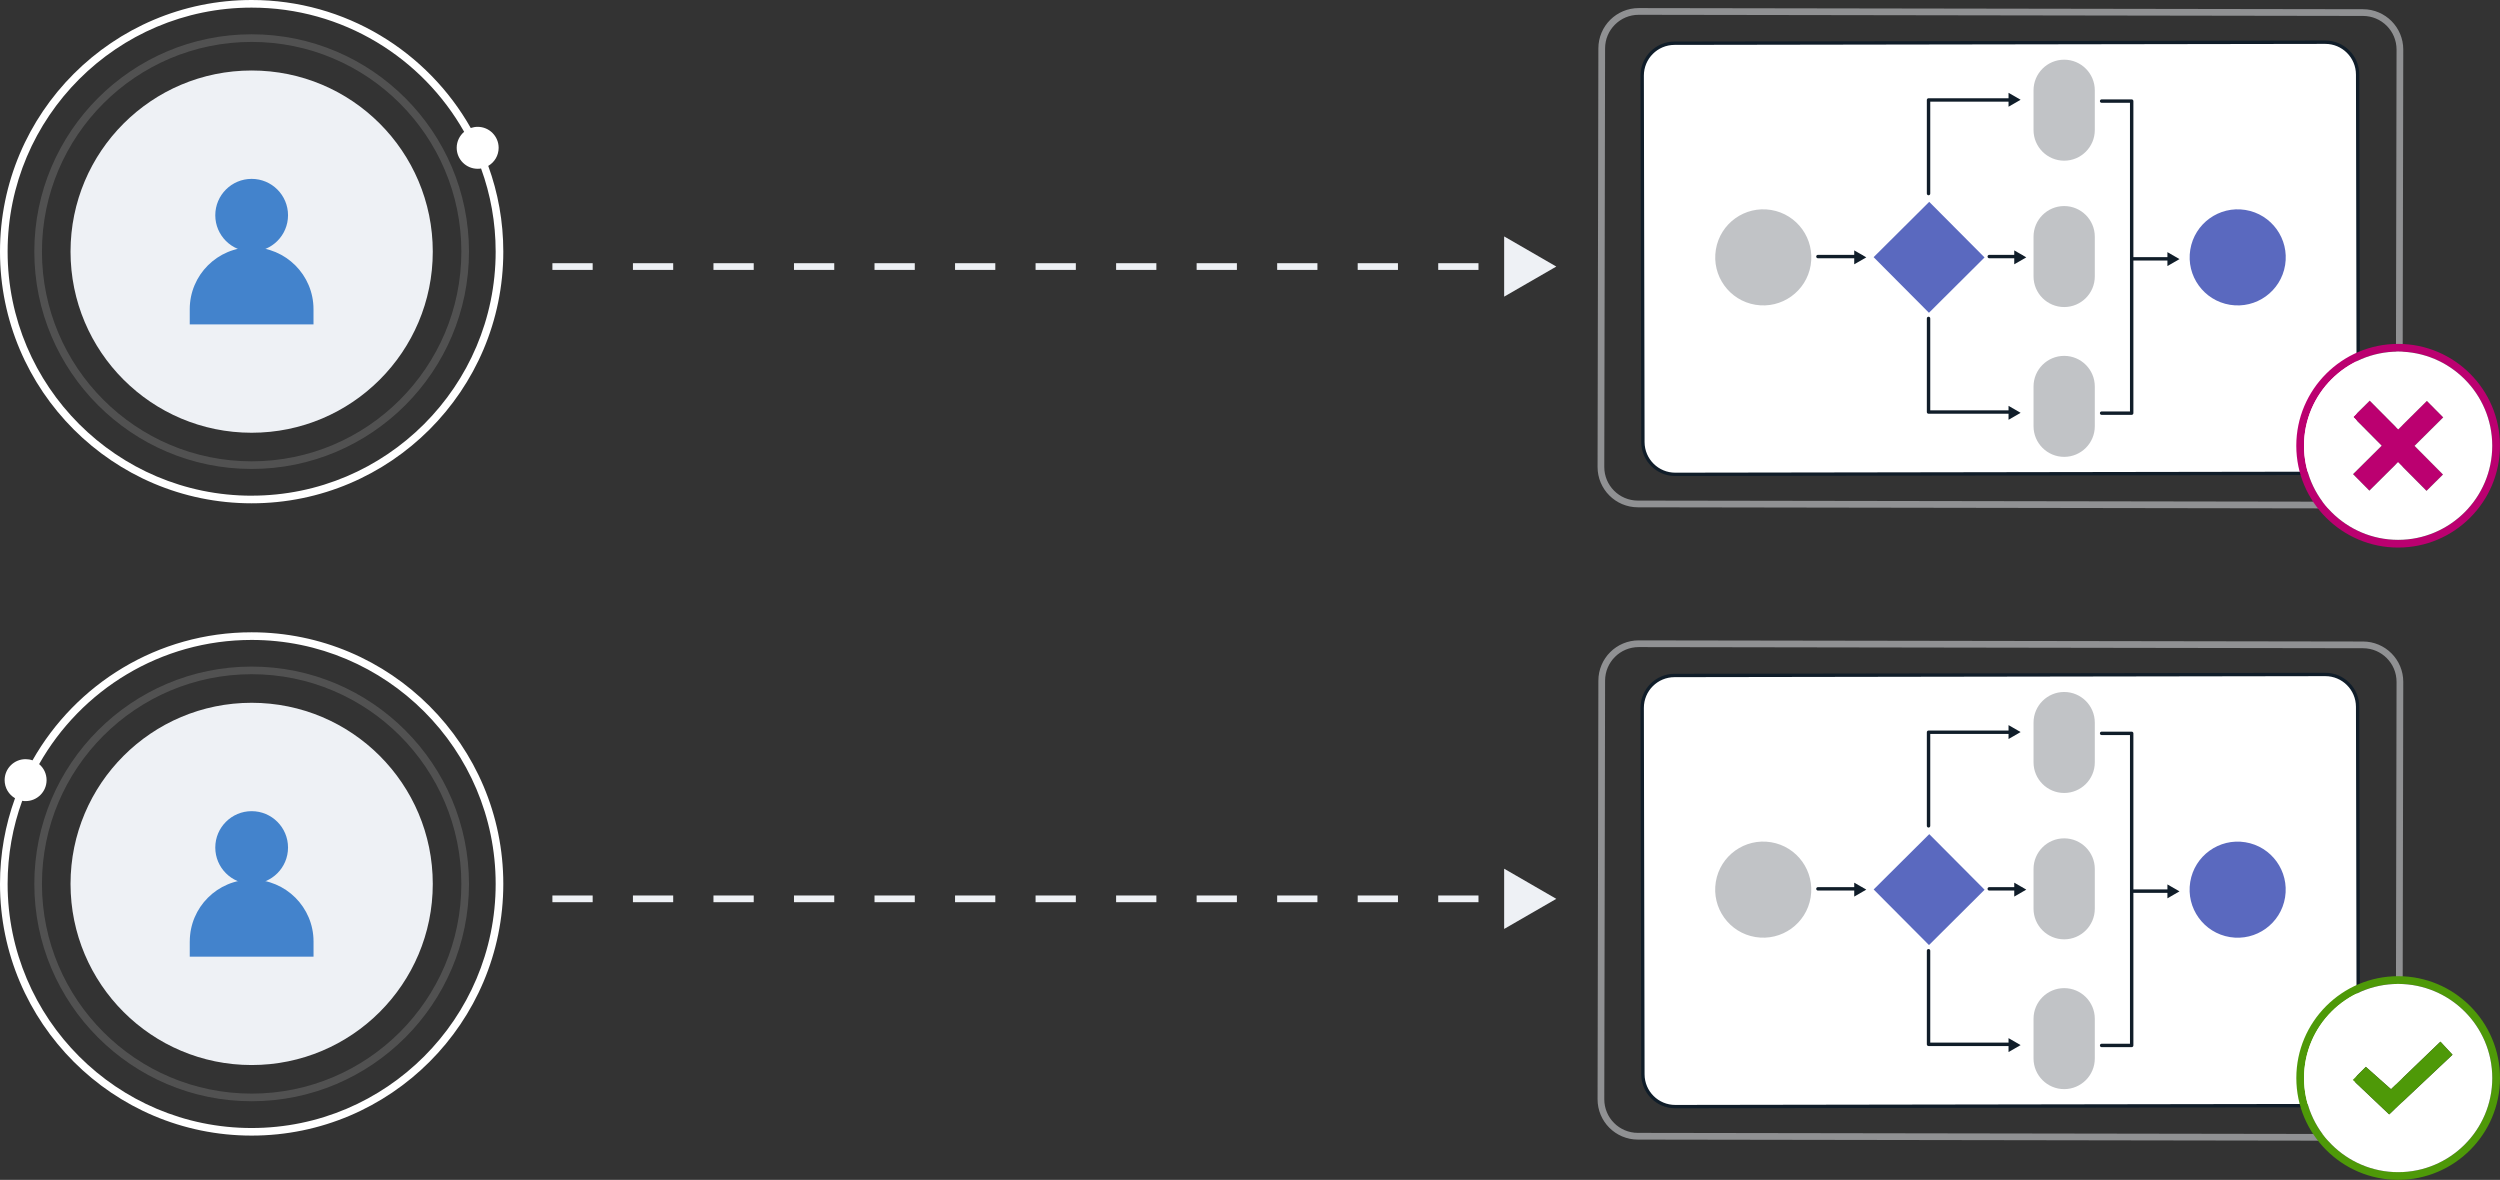 <?xml version="1.0" encoding="UTF-8"?><svg id="Layer_2" xmlns="http://www.w3.org/2000/svg" width="745.07" height="351.63" viewBox="0 0 745.07 351.63"><rect x="0" y="0" width="745.07" height="351.63" fill="#333333" stroke="none"/><circle cx="75" cy="74.99" r="53.98" style="fill:#eef1f5;"/><path d="M93.44,96.67h-36.89v-4.53c0-10.18,8.26-18.44,18.44-18.44h0c10.18,0,18.44,8.26,18.44,18.44v4.53Z" style="fill:#4383cc;"/><circle cx="75" cy="64.15" r="10.84" style="fill:#4383cc;"/><g style="opacity:.15;"><path d="M75,139.76c-35.72,0-64.77-29.06-64.77-64.77S39.28,10.22,75,10.22s64.77,29.06,64.77,64.77-29.06,64.77-64.77,64.77ZM75,12.49c-34.47,0-62.5,28.03-62.5,62.5s28.03,62.5,62.5,62.5,62.5-28.03,62.5-62.5S109.47,12.49,75,12.49Z" style="fill:#fff;"/></g><path d="M145.51,49.44c1.85-1.07,3.1-3.08,3.1-5.39,0-3.45-2.8-6.25-6.25-6.25-.72,0-1.41.13-2.06.35C127.42,15.39,102.98,0,75,0,33.64,0,0,33.64,0,75s33.64,75,75,75,75-33.65,75-75c0-8.98-1.58-17.58-4.49-25.56ZM75,147.73C34.9,147.73,2.27,115.1,2.27,75S34.9,2.27,75,2.27c27.14,0,50.84,14.93,63.33,37.01-1.35,1.15-2.22,2.85-2.22,4.77,0,3.45,2.8,6.25,6.25,6.25.34,0,.68-.02,1.01-.09,2.82,7.74,4.35,16.09,4.35,24.78,0,40.1-32.63,72.73-72.73,72.73Z" style="fill:#fff;"/><line x1="164.63" y1="79.44" x2="450.91" y2="79.44" style="fill:none; stroke:#eef1f5; stroke-dasharray:12 12; stroke-miterlimit:10; stroke-width:2px;"/><polygon points="448.28 88.41 463.82 79.44 448.28 70.46 448.28 88.41" style="fill:#eef1f5;"/><path d="M704.24,3.75l-215.84-.34c-6.09-.01-11.03,4.91-11.04,11l-.24,124.74c-.01,6.09,4.91,11.03,11,11.04l215.84.34c6.09.01,11.03-4.91,11.04-11l.24-124.74c.01-6.09-4.91-11.03-11-11.04Z" style="fill:none; opacity:.5; stroke:#eef1f5; stroke-miterlimit:10; stroke-width:2px;"/><path d="M499.05,12.88l193.93-.3c5.33-.01,9.65,4.3,9.66,9.63l.21,109.2c.01,5.33-4.3,9.65-9.63,9.66l-193.93.3c-5.33.01-9.65-4.3-9.66-9.63l-.21-109.2c-.01-5.33,4.3-9.65,9.63-9.66Z" style="fill:#fff; stroke:#101d29; stroke-miterlimit:10;"/><polygon points="701.27 141.31 706.15 146.22 714.69 137.74 723.18 146.28 728.09 141.41 719.61 132.87 728.16 124.38 723.28 119.47 714.73 127.95 706.24 119.4 701.34 124.27 709.82 132.82 701.27 141.31" style="fill:#bb0070;"/><path d="M684.36,132.84c0,16.74,13.61,30.35,30.35,30.35,16.74,0,30.35-13.61,30.35-30.35,0-16.74-13.61-30.35-30.35-30.35-16.74,0-30.35,13.61-30.35,30.35ZM686.66,132.84c0-15.46,12.58-28.05,28.05-28.05,15.46,0,28.05,12.58,28.05,28.05,0,15.47-12.58,28.05-28.05,28.05-15.47,0-28.05-12.58-28.05-28.05Z" style="fill:#bb0070;"/><path d="M686.66,132.84c0,15.47,12.58,28.05,28.05,28.05,15.46,0,28.05-12.58,28.05-28.05,0-15.46-12.58-28.05-28.05-28.05-15.47,0-28.05,12.58-28.05,28.05ZM701.27,141.31l8.54-8.48-8.48-8.55,4.91-4.87,8.49,8.55,8.55-8.48,4.87,4.91-8.55,8.49,8.48,8.54-4.91,4.87-8.49-8.54-8.54,8.48-4.87-4.92Z" style="fill:#fff;"/><circle cx="525.49" cy="76.7" r="14.32" transform="translate(364.45 582.75) rotate(-80.65)" style="fill:#c1c3c6;"/><circle cx="666.86" cy="76.7" r="14.32" transform="translate(484.34 722.66) rotate(-80.78)" style="fill:#5a69bf;"/><rect x="563.24" y="65.01" width="23.38" height="23.38" transform="translate(113.29 427.86) rotate(-44.86)" style="fill:#5a69bf;"/><path d="M615.18,17.79c5.04,0,9.13,4.09,9.13,9.13v11.84c0,5.04-4.09,9.13-9.13,9.13h0c-5.04,0-9.13-4.09-9.13-9.13v-11.84c0-5.04,4.09-9.13,9.13-9.13h0Z" style="fill:#c1c3c6;"/><path d="M615.18,61.41c5.04,0,9.13,4.09,9.13,9.13v11.84c0,5.04-4.09,9.13-9.13,9.13h0c-5.04,0-9.13-4.09-9.13-9.13v-11.84c0-5.04,4.09-9.13,9.13-9.13h0Z" style="fill:#c1c3c6;"/><path d="M615.18,106.06c5.04,0,9.13,4.09,9.13,9.13v11.84c0,5.04-4.09,9.13-9.13,9.13h0c-5.04,0-9.13-4.09-9.13-9.13v-11.84c0-5.04,4.09-9.13,9.13-9.13h0Z" style="fill:#c1c3c6;"/><path d="M555.15,76.46c0,.28-.23.51-.51.51h-12.85c-.28,0-.51-.23-.51-.51s.23-.51.51-.51h12.85c.28,0,.51.23.51.51Z" style="fill:#101d29;"/><polygon points="552.61 74.62 556.21 76.7 552.61 78.77 552.61 74.62" style="fill:#101d29;"/><path d="M602.83,76.46c0,.28-.23.51-.51.51h-9.47c-.28,0-.51-.23-.51-.51s.23-.51.51-.51h9.47c.28,0,.51.23.51.51Z" style="fill:#101d29;"/><polygon points="600.3 74.62 603.89 76.7 600.3 78.77 600.3 74.62" style="fill:#101d29;"/><path d="M648.49,77.14c0,.28-.23.51-.51.51h-12.51c-.28,0-.51-.23-.51-.51s.23-.51.51-.51h12.51c.28,0,.51.23.51.51Z" style="fill:#101d29;"/><polygon points="645.95 75.14 649.55 77.22 645.95 79.29 645.95 75.14" style="fill:#101d29;"/><path d="M599.45,122.8c0,.28-.23.51-.51.51h-24.18c-.28,0-.51-.23-.51-.51v-27.9c0-.28.23-.51.51-.51s.51.23.51.51v27.39h23.67c.28,0,.51.23.51.51Z" style="fill:#101d29;"/><polygon points="598.6 120.95 602.2 123.03 598.6 125.11 598.6 120.95" style="fill:#101d29;"/><path d="M599.45,29.79c0,.28-.23.51-.51.51h-23.67v27.39c0,.28-.23.51-.51.51s-.51-.23-.51-.51v-27.9c0-.28.23-.51.51-.51h24.18c.28,0,.51.23.51.51Z" style="fill:#101d29;"/><polygon points="598.6 31.81 602.2 29.73 598.6 27.66 598.6 31.81" style="fill:#101d29;"/><path d="M635.81,30.13v93c0,.28-.23.51-.51.51h-8.96c-.28,0-.51-.23-.51-.51s.23-.51.51-.51h8.45V30.64h-8.45c-.28,0-.51-.23-.51-.51s.23-.51.51-.51h8.96c.28,0,.51.23.51.51Z" style="fill:#101d29;"/><circle cx="75" cy="263.43" r="53.98" style="fill:#eef1f5;"/><path d="M56.56,280.58c0-10.18,8.26-18.44,18.44-18.44h0c10.18,0,18.44,8.26,18.44,18.44v4.53h-36.89v-4.53Z" style="fill:#4383cc;"/><circle cx="75" cy="252.59" r="10.84" style="fill:#4383cc;"/><g style="opacity:.15;"><path d="M10.23,263.43c0-35.72,29.06-64.77,64.77-64.77,35.72,0,64.77,29.06,64.77,64.77,0,35.72-29.06,64.77-64.77,64.77-35.72,0-64.77-29.06-64.77-64.77ZM12.5,263.43c0,34.47,28.03,62.5,62.5,62.5,34.47,0,62.5-28.03,62.5-62.5s-28.03-62.5-62.5-62.5c-34.47,0-62.5,28.03-62.5,62.5Z" style="fill:#fff;"/></g><path d="M0,263.44c0,41.35,33.64,75,75,75,41.36,0,75-33.64,75-75s-33.64-75-75-75c-27.98,0-52.42,15.39-65.31,38.16-.65-.23-1.34-.35-2.06-.35-3.45,0-6.25,2.8-6.25,6.25,0,2.31,1.25,4.32,3.1,5.39C1.58,245.86,0,254.46,0,263.44ZM2.27,263.44c0-8.69,1.53-17.05,4.35-24.78.33.07.67.09,1.01.09,3.45,0,6.25-2.8,6.25-6.25,0-1.92-.86-3.63-2.22-4.77,12.49-22.08,36.19-37.01,63.33-37.01,40.1,0,72.73,32.63,72.73,72.73,0,40.1-32.63,72.73-72.73,72.73S2.27,303.54,2.27,263.44Z" style="fill:#fff;"/><line x1="164.63" y1="267.88" x2="450.91" y2="267.88" style="fill:none; stroke:#eef1f5; stroke-dasharray:12 12; stroke-miterlimit:10; stroke-width:2px;"/><polygon points="448.28 276.85 463.82 267.88 448.28 258.9 448.28 276.85" style="fill:#eef1f5;"/><path d="M704.24,192.19l-215.84-.34c-6.09-.01-11.03,4.91-11.04,11l-.24,124.74c-.01,6.09,4.91,11.03,11,11.04l215.84.34c6.09.01,11.03-4.91,11.04-11l.24-124.74c.01-6.09-4.91-11.03-11-11.04Z" style="fill:none; opacity:.5; stroke:#eef1f5; stroke-miterlimit:10; stroke-width:2px;"/><path d="M499.05,201.31l193.93-.3c5.33-.01,9.65,4.3,9.66,9.63l.21,109.2c.01,5.33-4.3,9.65-9.63,9.66l-193.93.3c-5.33.01-9.65-4.3-9.66-9.63l-.21-109.2c-.01-5.33,4.3-9.65,9.63-9.66Z" style="fill:#fff; stroke:#101d29; stroke-miterlimit:10;"/><circle cx="525.49" cy="265.13" r="14.32" transform="translate(178.51 740.57) rotate(-80.65)" style="fill:#c1c3c6;"/><circle cx="666.86" cy="265.13" r="14.32" transform="translate(298.33 880.91) rotate(-80.78)" style="fill:#5a69bf;"/><rect x="563.24" y="253.45" width="23.38" height="23.38" transform="translate(-19.62 482.73) rotate(-44.86)" style="fill:#5a69bf;"/><path d="M615.18,206.23c5.04,0,9.13,4.09,9.13,9.13v11.84c0,5.04-4.09,9.13-9.13,9.13h0c-5.04,0-9.13-4.09-9.13-9.13v-11.84c0-5.04,4.09-9.13,9.13-9.13h0Z" style="fill:#c1c3c6;"/><path d="M615.18,249.85c5.04,0,9.13,4.09,9.13,9.13v11.84c0,5.04-4.09,9.13-9.13,9.13h0c-5.04,0-9.13-4.09-9.13-9.13v-11.84c0-5.04,4.09-9.13,9.13-9.13h0Z" style="fill:#c1c3c6;"/><path d="M615.18,294.49c5.04,0,9.13,4.09,9.13,9.13v11.84c0,5.04-4.09,9.13-9.13,9.13h0c-5.04,0-9.13-4.09-9.13-9.13v-11.84c0-5.04,4.09-9.13,9.13-9.13h0Z" style="fill:#c1c3c6;"/><path d="M555.15,264.9c0,.28-.23.51-.51.51h-12.85c-.28,0-.51-.23-.51-.51s.23-.51.51-.51h12.85c.28,0,.51.23.51.51Z" style="fill:#101d29;"/><polygon points="552.61 263.06 556.21 265.13 552.61 267.21 552.61 263.06" style="fill:#101d29;"/><path d="M602.83,264.9c0,.28-.23.51-.51.51h-9.47c-.28,0-.51-.23-.51-.51s.23-.51.51-.51h9.47c.28,0,.51.23.51.51Z" style="fill:#101d29;"/><polygon points="600.3 263.06 603.89 265.13 600.3 267.21 600.3 263.06" style="fill:#101d29;"/><path d="M648.49,265.58c0,.28-.23.51-.51.51h-12.51c-.28,0-.51-.23-.51-.51s.23-.51.51-.51h12.51c.28,0,.51.23.51.51Z" style="fill:#101d29;"/><polygon points="645.95 263.58 649.55 265.65 645.95 267.73 645.95 263.58" style="fill:#101d29;"/><path d="M599.45,311.24c0,.28-.23.51-.51.51h-24.18c-.28,0-.51-.23-.51-.51v-27.9c0-.28.23-.51.51-.51s.51.23.51.51v27.39h23.67c.28,0,.51.23.51.51Z" style="fill:#101d29;"/><polygon points="598.6 309.39 602.2 311.47 598.6 313.54 598.6 309.39" style="fill:#101d29;"/><path d="M599.45,218.23c0,.28-.23.51-.51.51h-23.67v27.39c0,.28-.23.51-.51.51s-.51-.23-.51-.51v-27.9c0-.28.23-.51.51-.51h24.18c.28,0,.51.23.51.51Z" style="fill:#101d29;"/><polygon points="598.6 220.25 602.2 218.17 598.6 216.1 598.6 220.25" style="fill:#101d29;"/><path d="M635.81,218.57v93c0,.28-.23.51-.51.51h-8.96c-.28,0-.51-.23-.51-.51s.23-.51.51-.51h8.45v-91.99h-8.45c-.28,0-.51-.23-.51-.51s.23-.51.51-.51h8.96c.28,0,.51.23.51.51Z" style="fill:#101d29;"/><path d="M714.72,290.93c-16.74,0-30.35,13.61-30.35,30.35s13.62,30.35,30.35,30.35,30.35-13.61,30.35-30.35-13.62-30.35-30.35-30.35ZM714.72,349.33c-15.46,0-28.05-12.58-28.05-28.05s12.58-28.05,28.05-28.05,28.05,12.58,28.05,28.05-12.58,28.05-28.05,28.05Z" style="fill:#4e9908;"/><path d="M714.72,293.24c-15.46,0-28.05,12.58-28.05,28.05s12.58,28.05,28.05,28.05,28.05-12.58,28.05-28.05-12.58-28.05-28.05-28.05ZM712.04,332.12l-10.84-10.28,3.89-3.89,7.5,6.67,14.72-14.17,3.61,3.89-18.89,17.79Z" style="fill:#fff;"/><polygon points="730.92 314.33 712.04 332.12 701.2 321.84 705.09 317.95 712.59 324.62 727.32 310.45 730.92 314.33" style="fill:#4e9908;"/></svg>